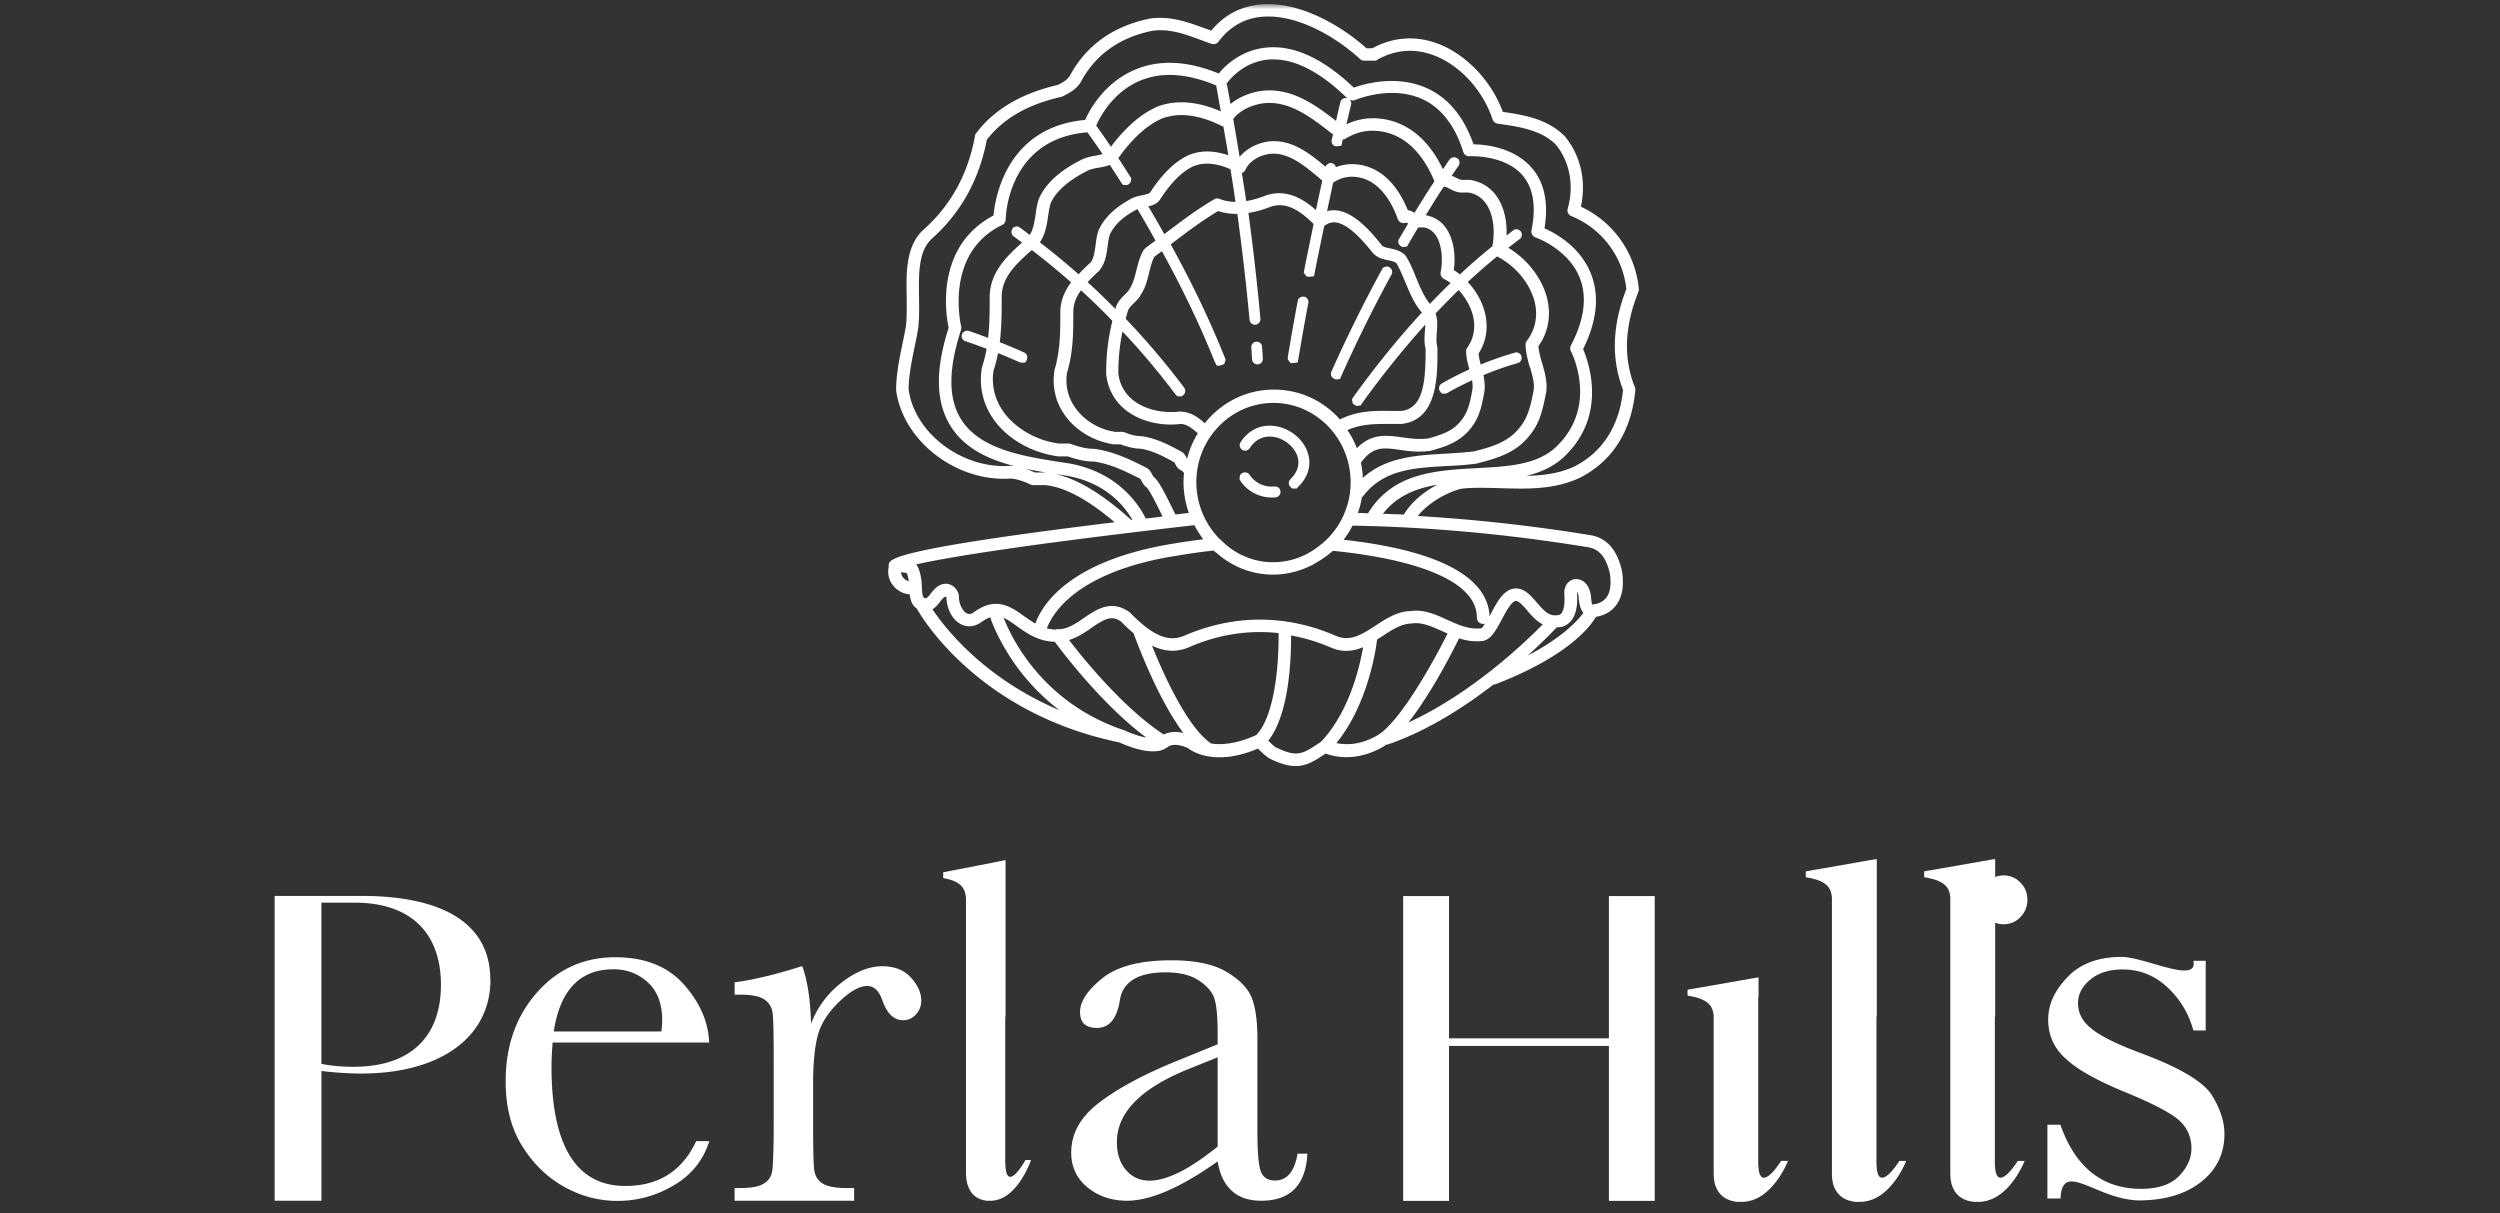 <svg width="408" height="198" viewBox="0 0 408 198" fill="none" xmlns="http://www.w3.org/2000/svg"><rect x="0" y="0" width="408" height="198" fill="#333333" stroke="none"/><g clip-path="url(#clip0_12_1671)"><mask id="a" style="mask-type:luminance" maskUnits="userSpaceOnUse" x="0" y="0" width="408" height="198"><path d="M407.426.649h-407v196.476h407V.649z" fill="#fff"/></mask><g mask="url(#a)" fill="#fff"><path d="M323.076 146.826c0-1.074.392-2.018 1.151-2.778.758-.76 1.699-1.179 2.771-1.179 1.072 0 1.987.393 2.746 1.179.758.786 1.124 1.704 1.124 2.778 0 1.075-.366 2.045-1.124 2.831-.759.787-1.674 1.18-2.746 1.18a3.728 3.728 0 01-2.771-1.18c-.759-.786-1.151-1.73-1.151-2.831zm-207.292 23.316H90.187c-.131 1.755-.183 3.093-.183 3.958 0 6.473 1.02 11.322 3.033 14.572 2.013 3.251 5.02 4.876 9.02 4.876 5.439 0 9.282-2.438 11.557-7.313h2.144c-.967 3.067-2.85 5.452-5.7 7.155-2.85 1.704-5.935 2.595-9.282 2.595-3.112 0-6.04-.786-8.812-2.359-2.77-1.572-5.02-3.8-6.797-6.683-1.778-2.883-2.642-6.37-2.642-10.458 0-5.819 1.7-10.642 5.1-14.495 3.398-3.853 7.66-5.767 12.785-5.767 4.811 0 8.524 1.468 11.165 4.404 2.614 2.936 4.026 6.107 4.157 9.515h.052zm-7.844-1.809a16.64 16.64 0 00.131-1.835c0-2.647-.758-4.692-2.301-6.133-1.543-1.442-3.425-2.176-5.674-2.176-5.438 0-8.68 3.382-9.726 10.144h17.57zm24.421-1.259c1.019-2.673 2.667-4.901 4.941-6.683 2.275-1.782 4.524-2.7 6.694-2.7 1.961 0 3.53.603 4.654 1.835s1.7 2.49 1.7 3.774c0 .865-.288 1.625-.863 2.254s-1.281.944-2.118.944c-1.49 0-2.641-1.101-3.399-3.329-.549-1.494-1.333-2.254-2.432-2.254-1.281 0-2.824.865-4.628 2.621-1.804 1.756-2.954 3.565-3.451 5.452-.497 1.887-.758 4.482-.758 7.784v6.553c0 3.932.052 6.395.157 7.418.104 1.022.522 1.808 1.281 2.333.758.524 2.065.812 4 .812h1.255v2.071h-19.505v-2.071h.941c1.804 0 3.059-.236 3.844-.734.784-.498 1.229-1.179 1.359-2.096.131-.918.236-3.487.236-7.733v-10.379c0-3.958-.052-6.422-.157-7.444-.105-1.022-.523-1.782-1.281-2.333-.759-.55-2.066-.838-4.001-.838h-.941v-2.019c2.797-.341 6.484-1.206 11.034-2.647.863 2.359 1.333 5.504 1.438 9.383v.026zm79.356 21.205h1.648c-.262 5.111-2.772 7.68-7.531 7.68-2.039 0-3.634-.55-4.811-1.625-1.176-1.075-1.961-2.673-2.301-4.797-2.98 2.124-5.726 3.722-8.184 4.797-2.458 1.075-4.68 1.625-6.615 1.625-2.484 0-4.628-.708-6.406-2.149-1.778-1.442-2.693-3.329-2.693-5.714 0-3.093 1.491-5.793 4.498-8.099 3.007-2.307 7.137-4.561 12.446-6.736l6.954-2.831v-1.809c0-2.542-.156-4.377-.496-5.53-.34-1.154-1.177-2.15-2.563-3.067-1.385-.917-3.19-1.337-5.412-1.337-4.471 0-6.981 1.495-7.478 4.483-.471 3.066-1.726 4.586-3.765 4.586-1.831 0-2.746-.865-2.746-2.594 0-1.73 1.203-3.539 3.635-5.505 2.432-1.966 6.197-2.935 11.295-2.935 3.791 0 6.746.603 8.837 1.808 2.092 1.206 3.478 2.569 4.158 4.089.68 1.521 1.02 3.853 1.02 6.998v14.862c0 3.486.183 5.714.549 6.684.366.969 1.124 1.494 2.327 1.494 1.961 0 3.19-1.468 3.687-4.404l-.053.026zm-12.995-15.726l-4.889 1.966c-7.713 3.145-11.557 7.103-11.557 11.873 0 1.887.497 3.408 1.49 4.561.994 1.153 2.275 1.73 3.844 1.73 1.412 0 3.033-.472 4.889-1.389 1.857-.918 3.922-2.333 6.223-4.168v-14.573zm135.415 23.092v-12.084h2.118c2.458 6.972 6.85 10.459 13.178 10.459 2.745 0 4.811-.682 6.17-2.071 1.36-1.39 2.04-2.883 2.04-4.535 0-1.913-.732-3.485-2.17-4.718-1.491-1.232-4.367-2.699-8.629-4.455-4.497-1.835-7.713-3.618-9.648-5.4-1.961-1.73-2.928-3.879-2.928-6.421 0-2.543 1.045-4.745 3.137-6.946 2.092-2.202 5.046-3.303 8.838-3.303 3.791 0 12.55 4.535 11.714.629h2.013v11.376h-2.013c-.733-2.726-2.118-5.059-4.21-7.025-2.092-1.965-4.524-2.935-7.347-2.935-2.17 0-3.922.55-5.256 1.651-1.333 1.101-2.013 2.385-2.013 3.853 0 1.625.732 3.014 2.222 4.167 1.438 1.206 4.21 2.569 8.315 4.089 6.144 2.307 9.91 4.561 11.296 6.736 1.385 2.228 2.065 4.351 2.065 6.37 0 3.197-1.281 5.819-3.817 7.811-2.536 1.992-5.753 2.909-9.622 3.014-7.165.209-13.047-6.841-13.309-.315h-2.118l-.026.053zM80.042 159.893c0 9.305-8.08 15.307-21.074 15.307-2.328 0-4.864-.209-6.51-.419v21.178h-7.636v-49.748h14.12c13.988 0 21.074 4.928 21.074 13.656l.026.026zm-8.08.813c0-7.864-4.34-13.394-14.119-13.394h-5.386v26.315c1.334.262 3.06.473 5.23.473 9.49 0 14.276-5.06 14.276-13.394zm96.3 28.595s-1.386 4.142-4.131 5.898a4.698 4.698 0 01-2.248.76h-.785c-2.458-.236-3.19-2.123-3.373-3.512a7.927 7.927 0 01-.078-.97v-44.899c-.079-1.049-.393-1.756-1.072-2.281-.366-.288-.837-.524-1.438-.707-.366-.105-.759-.21-1.203-.289v-.943l2.693-.524 5.517-1.075 1.961-.393V166l-.052-.105v23.721c0 .472.052.839.078 1.153.445 3.591 3.216-1.441 3.216-1.441h.915v-.027zm101.788-43.064v49.748h-7.478v-25.293h-26.094v25.293H229v-49.748h7.478v23.223h26.094v-23.223h7.478zm41.051 43.195s-1.569 4.168-4.732 5.95a5.958 5.958 0 01-2.563.76h-.915c-2.798-.235-3.634-2.149-3.844-3.512a7.921 7.921 0 01-.078-.996v-45.187c-.105-1.049-.445-1.756-1.229-2.281-.418-.288-.941-.524-1.647-.707-.392-.105-.863-.21-1.386-.289v-.969l3.059-.524 6.275-1.101 2.249-.394v25.792l-.052-.105v23.878c0 .472.052.839.078 1.153.523 3.617 3.661-1.441 3.661-1.441h1.046l.078-.027zm-19.297 0s-1.568 4.168-4.732 5.95a5.972 5.972 0 01-2.562.761h-.916c-2.798-.236-3.634-2.15-3.843-3.513a7.749 7.749 0 01-.079-.996v-25.87c-.104-1.048-.444-1.756-1.229-2.28-.418-.288-.941-.524-1.647-.708a12.775 12.775 0 00-1.386-.288v-.97l3.059-.524 6.276-1.101 2.248-.393v3.25l-.052-.105v27.102c0 .472.052.839.079 1.154.522 3.616 3.66-1.442 3.66-1.442h1.046l.078-.027z"/><path d="M330.423 189.432s-1.569 4.168-4.732 5.95a5.958 5.958 0 01-2.563.76h-.915c-2.798-.235-3.635-2.149-3.843-3.512a7.762 7.762 0 01-.079-.996v-45.187c-.104-1.049-.444-1.756-1.229-2.281-.418-.288-.941-.524-1.647-.707-.392-.105-.863-.21-1.386-.289v-.969l3.06-.524 6.275-1.101 2.248-.394v25.792l-.052-.105v23.878c0 .472.052.839.078 1.153.523 3.617 3.661-1.441 3.661-1.441h1.046l.078-.027zM208.005 79.386c-1.594.183-3.216-.577-4.079-1.914-.261-.392-.81-.497-1.229-.235l-.314.262-.104.708.157.262c1.098 1.677 3.059 2.726 5.099 2.726.209 0 .418 0 .653-.027a.894.894 0 00.785-.996c-.052-.472-.445-.812-.968-.76v-.026zm-.001-9.856c-2.248-.314-4.262.656-5.543 2.648-.262.393-.157.944.262 1.232a.888.888 0 001.228-.262c.942-1.442 2.275-2.07 3.844-1.861 1.752.236 3.452 1.625 3.948 3.197.523 1.652-.34 2.936-1.15 3.723a.878.878 0 000 1.257l.313.262h.706l.209-.235c1.674-1.599 2.249-3.565 1.622-5.557-.706-2.254-2.929-4.063-5.387-4.403h-.052zm-2.772-10.064h.052c.497-.026.837-.472.811-.944l-.131-1.94c-.026-.498-.418-.838-.941-.812-.497.026-.837.472-.811.944l.131 1.94c.026.444.418.812.889.812zm5.805-.21l.758-.105.105-.629c.497-2.91 1.019-5.95 1.621-9.069a.82.82 0 00-.131-.655l-.262-.315-.313-.052a.815.815 0 00-.654.131l-.314.262-.052.288c-.601 3.146-1.124 6.213-1.621 9.122v.42l.418.576.445.053v-.027zm6.72 2.594l.34.08.601-.08.183-.444c2.536-5.662 5.282-11.245 8.21-16.592a.898.898 0 00-.34-1.206c-.209-.13-.444-.13-.68-.078l-.365.157-.157.262a235.323 235.323 0 00-8.263 16.696c-.209.446 0 .97.471 1.18v.026z"/><path d="M267.461 47.383v-.184c-.549-5.897-4.131-10.982-9.465-13.472.916-4.141-.026-8.361-2.615-11.48-2.797-2.831-6.641-3.486-10.118-3.985-1.831-4.98-5.883-9.278-10.407-11.06-3.686-1.442-7.451-1.206-10.903.681h-.941c-4.131-3.722-11.06-7.758-17.335-7.156-3.217.315-5.91 1.73-8.001 4.273-.34-.131-.706-.262-1.098-.393-2.746-.996-5.57-2.045-8.917-1.573-5.935 1.206-10.301 4.299-12.994 9.2-.393.786-1.255 1.232-2.014 1.625-5.961 1.363-10.485 4.036-13.387 7.942l-.157.262v.184c-1.124 6.107-3.896 11.191-8.236 15.097-3.033 2.621-2.981 6.946-2.902 11.113 0 1.573.052 3.198-.105 4.64-.156.97-.366 1.965-.601 3.066-.497 2.464-1.02 5.007-1.02 7.523 1.098 8.256 9.779 14.992 18.643 14.416.889 0 2.353.498 3.268.97l.287.104h2.197c3.19.34 6.903 2.36 11.269 6.055-36.344 4.43-36.684 6.002-36.866 6.893 0 .131-.027.236 0 .341-.236 1.127 0 2.254.758 3.146A3.829 3.829 0 00148.468 97c.104.917.366 1.808 1.124 2.28 1.176 2.07 10.511 17.221 33.102 21.886 1.072.498 5.412 2.359 7.608.918.053 0 .105-.053.131-.08 0 0 .052 0 .078-.052 1.177-.944 3.321.132 3.348.132.417.34 4.209 3.171 11.451.078.576.629 1.412 1.415 2.197 1.782 1.621.76 2.823 1.075 3.948 1.075 1.778 0 3.111-.839 4.889-2.045 1.308.499 4.916 1.442 9.335-1.074.183-.105.366-.236.549-.367l.313-.052c6.354-2.176 12.394-6.055 17.179-9.751l.314-.052c12.445-4.771 15.845-9.96 16.42-11.009.837-.131 2.066-.498 3.033-1.573 1.176-1.31 1.595-3.197 1.255-5.661v-.053c-.889-4.429-3.268-5.713-5.099-6.028a275.007 275.007 0 00-28.264-3.145c2.118-2.621 5.674-4.194 7.321-4.483 2.066-.183 4.209-.104 6.301-.052 4.419.132 8.602.236 12.786-1.677 5.36-2.7 8.498-7.68 9.099-14.337v-.315l-.078-.157c-1.883-4.744-1.7-9.83.549-15.49l.078-.29.026-.025zm-2.588 16.303c-.575 5.818-3.347 10.117-7.949 12.45-2.484 1.153-5.098 1.468-7.818 1.52 2.301-.55 4.419-1.468 6.171-3.12 7.138-6.788 3.948-15.542 3.085-17.56 2.275-4.587 2.693-8.728 1.281-12.293-1.752-4.43-5.752-6.605-7.582-7.418.68-4.141 0-7.47-2.066-9.855-2.902-3.355-7.504-3.827-9.517-3.853-1.543-4.456-4.079-7.522-7.504-9.121-4.942-2.28-10.224-.787-12.028-.131-5.072-4.823-9.909-7.025-14.407-6.527-4.052.446-6.589 2.936-7.634 4.22-5.177-2.123-9.805-2.306-13.78-.577-4.941 2.123-7.321 6.553-8.027 8.152-12.89 1.153-14.72 12.87-14.956 15.595-9.622 5.085-7.765 16.277-7.321 18.322-2.196 6.84-2.118 12.03.235 15.91 3.504 5.819 11.244 7.024 17.44 7.994l1.36.21c6.798 1.1 9.857 5.294 10.955 7.26h-.183c-5.281-4.77-9.804-7.313-13.857-7.758h-1.909c-1.072-.525-2.719-1.075-4.027-1.075-7.87.524-15.609-5.373-16.551-12.503 0-2.122.497-4.56.994-6.971.235-1.101.445-2.15.601-3.224.157-1.6.131-3.303.105-4.928-.052-3.88-.105-7.549 2.222-9.567 4.655-4.194 7.609-9.567 8.838-16.015 2.615-3.433 6.694-5.793 12.106-6.998l.236-.079c1.15-.576 2.431-1.232 3.111-2.569 2.379-4.324 6.275-7.076 11.557-8.151 2.798-.393 5.386.55 7.896 1.494.602.21 1.177.446 1.778.63.418.13.863 0 1.124-.342 1.805-2.411 4.158-3.8 7.034-4.062 5.778-.55 12.263 3.38 16.08 6.893a.924.924 0 00.68.262h1.935l.157-.13c2.98-1.705 6.222-1.94 9.412-.682 4.184 1.625 7.897 5.714 9.439 10.405.131.367.445.63.811.682 3.504.498 7.138 1.022 9.517 3.433 2.275 2.779 3.007 6.684 1.935 10.432-.157.498.105 1.023.601 1.232a14.496 14.496 0 018.969 11.9c-2.327 5.976-2.484 11.402-.523 16.513h-.026zm-5.543 25.66c1.725.289 2.876 1.756 3.425 4.377.235 1.81 0 3.146-.732 3.958-.732.813-1.778.944-2.17.97-.105-.236-.157-.865-.183-1.075a5.062 5.062 0 00-.157-.995c-.471-1.652-1.648-2.229-2.615-2.045-.837.157-1.7.97-1.595 2.411.078 1.127.052 3.093-.837 3.407-1.542.315-2.3-.445-3.634-1.992a19.1 19.1 0 00-.968-1.074c-.915-.944-1.856-1.363-2.771-1.232-1.752.236-2.772 2.202-3.791 4.115a2.831 2.831 0 01-.21.393c-.183-4.613-4.627-10.327-23.819-12.476a14.972 14.972 0 001.464-2.306c12.786.235 25.441 1.389 38.645 3.564h-.052zm-50.934 32.711c-.419-.183-.967-.734-1.412-1.179 3.503-4.43 3.739-13.709 3.713-17.168a29.207 29.207 0 016.432 1.939c1.987.892 3.739.629 5.334-.026-.575 3.276-2.275 10.563-6.85 15.412-3.007 2.045-3.871 2.595-7.191 1.022h-.026zm-61.367-28.648c.393 0 .758.052.968.157.157.393.261.839.314 1.284a1.766 1.766 0 01-.915-.576c-.21-.262-.314-.577-.367-.892v.027zm47.901-7.68a17.41 17.41 0 001.439 2.28 139.56 139.56 0 00-4.262.603l-.288.053c-17.466 2.752-21.807 10.17-22.852 13.105-.628-.367-1.203-.786-1.831-1.206-2.144-1.546-4.575-3.276-8.158-.681-.601.445-.967.34-1.202.209-.706-.366-1.281-1.572-1.281-2.673s-1.02-2.15-2.118-2.15c-1.229 0-2.014.997-2.562 1.704-.131.184-.55.682-.759.682l-.235-.105c-.21-.078-.314-.446-.366-1.677-.052-.996-.131-2.254-.706-3.434l-.183-.262s-.053-.026-.079-.053c4.341-.996 15.741-3.014 45.47-6.421l-.027.026zm34.906 32.187c3.713-4.665 7.217-11.585 8.289-13.735 1.229.394 2.536.603 4.026.394 1.255-.315 2.066-1.835 2.929-3.46.627-1.18 1.569-2.936 2.274-3.04.288-.053.733.314 1.046.629.314.314.602.628.916 1.022.679.786 1.438 1.651 2.457 2.175-2.928 2.988-11.661 11.323-21.937 16.015zm-72.975-64.662s-2.903-11.9 6.693-16.54a1.01 1.01 0 00.575-.89c0-.55.393-13.184 13.335-14.233.811 1.127 1.621 2.28 2.484 3.565-.287.079-.601.13-.967.21-.732.13-1.647.288-2.484.707-2.196 1.101-5.308 2.962-6.851 6.134-.365.917-.522 1.913-.653 2.909-.183 1.206-.393 2.411-.941 3.224-.523-.393-1.073-.813-1.595-1.206-.183-.13-.419-.21-.654-.157l-.393.105-.182.262a.91.91 0 00.209 1.232c.47.34.915.681 1.359 1.022-2.745 2.411-5.281 5.059-5.281 8.912 0 2.175 0 4.403-.261 6.63-1.047-.392-2.093-.785-3.138-1.126a.882.882 0 00-.68.052l-.34.236-.104.289a.854.854 0 00.574 1.1c1.151.367 2.302.813 3.452 1.232a22.097 22.097 0 01-.758 3.014c-.549 3.093.156 6.055 1.961 8.598 2.274 3.145 6.17 5.373 10.511 5.95h1.542c1.229.42 2.589.838 4.262.838 2.746.393 5.203 1.626 7.583 2.831.052.079.078.157.157.288.13.236.287.577.601.892.079.104.183.183.236.183.235.21.888 1.18 2.614 4.77-.915.131-1.856.236-2.745.34-.889-1.86-4.314-7.652-12.786-9.042l-1.386-.21c-5.805-.917-12.995-2.044-16.028-7.05-2.039-3.381-2.013-8.125.053-14.468l.078-.367-.052-.21v-.026zm58.908 35.49l-.156.078c-.576.498-1.177.918-1.805 1.284-.078.026-.13.079-.209.131-4.68 2.595-10.485 1.861-14.354-2.123-.053-.052-.105-.052-.157-.105a13.21 13.21 0 01-3.844-9.305c0-3.46 1.308-6.735 3.713-9.173 2.379-2.438 5.543-3.775 8.89-3.775 3.347 0 6.51 1.364 8.89 3.8 2.379 2.465 3.686 5.715 3.686 9.175 0 3.931-1.778 7.6-4.68 10.013h.026zm-23.924-4.745c-.079-.183-.209-.393-.34-.681-1.752-3.618-2.589-5.033-3.268-5.531-.052-.079-.105-.184-.183-.315-.131-.235-.288-.576-.628-.917l-.262-.183c-2.588-1.31-5.255-2.648-8.523-3.12-1.517 0-2.641-.367-3.922-.812l-.209-.052h-1.7c-3.608-.472-7.06-2.438-8.994-5.111-1.491-2.07-2.066-4.483-1.648-6.894.314-.917.524-1.835.706-2.752 1.177.472 2.38.97 3.53 1.494l.392.079.602-.08.183-.445c.183-.445 0-.97-.445-1.153a75.175 75.175 0 00-3.974-1.677c.314-2.49.314-4.954.314-7.392 0-3.119 2.196-5.268 4.915-7.653a124.368 124.368 0 016.407 5.268c-1.021 1.39-1.752 2.962-1.752 4.901 0 3.067 0 6.213-.942 9.384-.444 2.726.157 5.32 1.752 7.496 1.778 2.464 4.707 4.194 7.922 4.666h1.099c.915.34 2.013.681 3.242.708 2.013.314 3.843 1.284 5.569 2.254 0 .052.052.104.078.157.105.21.236.498.471.76l.288.236c.444.236.575.34.706.603-.053.471-.079.943-.079 1.415 0 1.756.314 3.46.863 5.059-.758.079-1.516.183-2.249.262l.079.026zm44.737-53.182c.523.262 1.15.603 1.961.603h1.098c1.255.21 2.249.865 2.955 1.94 1.307 1.966 1.333 4.823.967 6.815a105.53 105.53 0 00-5.307 4.613 8.59 8.59 0 00-.994-.708c.287-2.07.104-4.77-1.177-6.71-.784-1.206-1.882-1.94-3.399-2.254.941-1.52 1.883-3.067 2.929-4.64.235-.025.496.08.967.341zm13.125 29.12c.393 1.364.759 2.622.576 3.827-.392 1.992-.81 4.063-1.961 5.61-1.856 2.62-4.445 3.46-7.792 4.298-1.464.183-3.033.262-4.575.367-4.812.262-9.779.55-13.545 3.958a12.621 12.621 0 00-.313-2.464c1.934-2.726 3.686-2.49 6.301-2.123 1.438.21 3.059.445 5.072.157 2.275-.629 5.126-1.415 7.008-4.298 1.098-1.6 1.438-3.513 1.778-5.374.131-.917 0-1.808-.157-2.673a47.457 47.457 0 015.595-1.966c.471-.131.732-.603.602-1.101a.773.773 0 00-.418-.524l-.367-.157-.287.079a52.075 52.075 0 00-5.57 1.94c-.157-.604-.313-1.233-.339-1.81 1.255-1.965 1.62-4.272 1.019-6.657-.444-1.809-1.464-3.59-2.797-5.006a113.763 113.763 0 014.784-4.168c3.007 1.52 5.386 4.404 6.145 7.444.549 2.307.105 4.482-1.281 6.317l-.209.367v.262c0 1.284.366 2.516.705 3.748l.026-.053zM182.955 29.77l.34.42h.706l.183-.132a.842.842 0 00.392-.55l.052-.393-.157-.262c-.705-1.101-1.333-2.097-1.96-3.04 2.274-3.225 4.706-5.427 7.138-6.475 3.477-1.31 7.242-.052 9.804 1.258.079.026.157.053.21.053.261 1.572.549 3.119.811 4.691-1.936-.655-4.262-.97-6.538 0-2.196 1.023-4.287 3.067-6.222 6.055-.131.236-.627.315-1.177.446-.575.105-1.281.235-1.961.603-1.699.943-4.079 2.463-5.282 5.137-.287.76-.391 1.599-.496 2.437-.157 1.101-.314 2.255-.837 2.831a33.577 33.577 0 00-1.935 1.914 121.52 121.52 0 00-6.327-5.216c.863-1.232 1.124-2.753 1.333-4.142.131-.89.262-1.756.497-2.385.967-1.94 2.85-3.564 5.909-5.137.575-.289 1.255-.42 1.909-.524.575-.105 1.202-.21 1.778-.446.601.917 1.203 1.861 1.856 2.883l-.026-.026zm10.747 45.082s0-.052-.027-.078c-.104-.21-.235-.498-.497-.786l-.261-.21c-1.961-1.075-4.001-2.202-6.589-2.595-1.098 0-1.909-.288-2.876-.655l-.21-.053h-1.255c-2.562-.366-4.967-1.808-6.431-3.827-1.255-1.73-1.752-3.774-1.412-5.845 1.019-3.328 1.019-6.657 1.019-9.855 0-1.363.471-2.49 1.255-3.564a102.296 102.296 0 015.125 4.98c-.68 2.752-1.02 5.53-1.02 8.623.236 2.36 1.308 4.404 3.086 5.845 2.274 1.86 5.674 2.752 9.02 2.36 1.046 0 1.857.654 2.85 1.52a14.632 14.632 0 00-1.725 4.114l-.052.026zM228.32 38.97a.895.895 0 00.313 1.206l.236.13h.209l.549-.078.209-.367c.523-.891 1.046-1.808 1.621-2.752h.915c.837.157 1.491.603 1.988 1.363 1.019 1.573 1.124 4.089.758 5.924-.105.445.131.917.549 1.127.366.183.706.42 1.072.655a140.382 140.382 0 00-3.373 3.407c-.968-1.18-1.569-2.62-2.223-4.193-.47-1.18-.967-2.386-1.647-3.513l-.157-.21c-.784-.786-1.699-.97-2.458-1.126-.601-.132-1.071-.21-1.333-.472-1.987-2.516-4.628-5.452-7.478-5.74-.523-.053-1.02 0-1.49.13.314-1.493.653-3.066.993-4.665 1.36-.865 2.641-1.127 4.236-.839 3.425.682 5.334 4.063 6.301 6.79.105.261.288.47.523.576.262.104.524.13.785.026.052 0 .13 0 .392.13-.497.84-.993 1.705-1.464 2.491h-.026zm-26.696-6.029a7.05 7.05 0 01-2.562-.471.97.97 0 00-.89.052c-2.771 1.599-5.203 3.46-7.817 5.426-.105.078-.236.157-.341.262a164.955 164.955 0 00-2.614-4.535c.758-.157 1.543-.445 2.013-1.258 1.726-2.647 3.504-4.43 5.308-5.268 2.066-.865 4.314-.315 6.092.472.288 1.782.576 3.538.811 5.32zm13.152 1.363c-2.144-1.913-4.89-3.512-8.184-2.41-1.177.47-2.223.76-3.216.916-.209-1.52-.471-3.066-.706-4.586a.962.962 0 00.601-.55c.758-1.678 2.902-2.596 4.549-2.596 2.746 0 5.256 2.097 7.453 3.958l.522.446c-.365 1.651-.706 3.276-1.046 4.822h.027zm-35.429 9.908c1.019-1.127 1.229-2.647 1.412-4.01.104-.708.183-1.416.366-1.913.706-1.547 2.091-2.884 4.393-4.116.026 0 .078 0 .104-.052a150.146 150.146 0 012.954 5.137c-.522.394-1.045.787-1.594 1.18l-.262.262c-.654.996-.968 2.228-1.255 3.407-.261 1.023-.523 2.07-1.02 2.883-.209.42-.522.76-.915 1.128-.444.445-.941.943-1.359 1.808-.053.157-.079.34-.131.498-1.491-1.494-2.981-2.962-4.549-4.377a30.548 30.548 0 011.856-1.809v-.026zm17.256 24.848c-1.124-.996-2.327-1.887-4.13-1.887-2.903.314-5.753-.394-7.609-1.913-1.386-1.127-2.17-2.622-2.353-4.378 0-2.411.235-4.639.679-6.789a119.21 119.21 0 018.629 10.25l.34.34h.706l.209-.184a.88.88 0 00.183-1.232 126.022 126.022 0 00-9.544-11.244c.131-.472.236-.917.393-1.39.209-.419.522-.76.941-1.152.444-.446.941-.944 1.229-1.547.654-.996.967-2.228 1.255-3.407.235-.944.47-1.914.863-2.621.418-.315.81-.603 1.229-.918 3.425 6.238 6.301 12.24 8.654 18.138l.314.55h.497l.705-.261.236-.682-.105-.288c-2.405-6.029-5.334-12.162-8.863-18.558.182-.13.365-.288.549-.419 2.405-1.835 4.706-3.538 7.19-5.032.993.34 2.039.471 3.138.471.784 5.793 1.464 11.56 1.987 17.273.026.446.418.813.888.813h.079a.923.923 0 00.811-.97 402.213 402.213 0 00-1.961-17.273c1.15-.183 2.327-.498 3.661-1.022 2.64-.891 4.993.865 6.98 2.83-.549 2.648-1.072 5.164-1.542 7.55l-.052.419.418.576.471.079.758-.105.13-.603c.471-2.411.994-4.927 1.543-7.575.576-.472 1.15-.655 1.831-.603 2.091.21 4.496 2.962 6.17 5.06.785.786 1.7.969 2.458 1.126.549.105 1.02.21 1.333.472.576.996 1.02 2.097 1.464 3.145.733 1.756 1.491 3.565 2.693 4.902-3.791 4.115-7.53 8.702-11.216 13.839l-.209.34.157.708.522.341h.236l.497-.052.209-.315a152.088 152.088 0 0110.354-12.896c0 .289-.026.603-.053.944-.078.944-.157 2.044.105 2.988 0 5.321-.314 9.75-3.974 10.17h-1.36c-2.824-.052-5.778-.079-8.655 1.39a6.551 6.551 0 00-.418-.472c-2.771-2.858-6.432-4.404-10.354-4.404-3.896 0-7.582 1.573-10.328 4.404-.314.314-.601.654-.889 1.022l-.079.052zm30.619.131h1.49c5.883-.655 5.883-7.627 5.883-12.24v-.236c-.235-.813-.157-1.704-.104-2.543.078-.996.156-1.992-.21-3.014 1.255-1.31 2.51-2.595 3.765-3.827 1.098 1.18 1.935 2.621 2.327 4.142.34 1.336.445 3.354-.915 5.268l-.183.34v.237c0 1.022.262 1.992.523 2.962-1.516.707-3.007 1.44-4.497 2.306a.896.896 0 00-.34 1.206l.34.445h.706l.183-.105a53.786 53.786 0 014.052-2.07c.079.524.131 1.022.053 1.494-.288 1.625-.601 3.328-1.465 4.56-1.359 2.097-3.189 2.726-5.699 3.434-1.595.21-3.007 0-4.393-.184-2.405-.34-4.916-.681-7.295 1.783-.392-1.048-.915-2.018-1.543-2.962 2.328-1.048 4.864-1.022 7.322-.996zm3.634-34.467c-.314-.157-.654-.367-1.098-.42-1.229-3.014-3.504-6.552-7.556-7.365-1.491-.288-2.851-.157-4.184.341a.877.877 0 00-.654-.655.813.813 0 00-.653.13l-.314.263-.053.21c-2.405-2.019-5.098-4.194-8.471-4.194-1.804 0-4.131.839-5.57 2.569a421.58 421.58 0 00-1.045-6.186c1.281-1.704 3.869-2.621 5.883-2.621 3.791 0 7.138 2.595 10.092 4.901l.314.236c-.078.288-.131.577-.209.891-.105.472.183.944.602 1.049h.235l.732-.08.131-.576c.026-.157.078-.314.104-.472.131 0 .288 0 .419-.104 1.96-1.18 3.817-1.547 6.092-1.154 4.549.84 7.086 4.797 8.445 8.1a149.08 149.08 0 00-3.242 5.137zm-12.106-18.06c-.236.97-.47 1.966-.706 3.067-3.111-2.411-6.615-4.98-10.903-4.98-2.014 0-4.497.708-6.328 2.228a128.313 128.313 0 00-.575-3.145c0-.053-.052-.105-.078-.158.314-.445 2.562-3.46 6.615-3.931 3.974-.42 8.367 1.677 13.099 6.29h-.078c-.471-.13-.942.184-1.046.63zm-19.505 1.52c-2.824-1.231-6.642-2.2-10.355-.785-2.641 1.153-5.203 3.355-7.582 6.552a188.91 188.91 0 00-2.405-3.46c.522-1.205 2.614-5.373 7.059-7.286 3.556-1.52 7.766-1.258 12.55.76v.183c.262 1.337.471 2.7.733 4.037zm24.002 65.58c-.549 0-1.098-.052-1.647-.052.288-.813.523-1.651.654-2.543.052-.052.104-.078.156-.13 3.347-4.43 8.367-4.692 13.701-4.98 1.464-.08 3.138-.158 4.838-.394 3.895-.996 6.824-1.94 9.072-5.111 1.412-1.913 1.857-4.22 2.301-6.474.262-1.677-.209-3.303-.627-4.744-.288-.944-.549-1.913-.628-2.83 1.621-2.282 2.092-4.955 1.438-7.76-.81-3.302-3.242-6.447-6.353-8.308.627-.472 1.229-.97 1.856-1.416a.88.88 0 00.183-1.232.96.96 0 00-.575-.367h-.392l-.236.158c-.392.288-.758.576-1.124.865.078-1.783-.157-4.194-1.49-6.238-1.02-1.547-2.484-2.517-4.471-2.857h-1.281c-.314 0-.654-.184-1.047-.367-.209-.105-.418-.21-.653-.315.366-.524.732-1.075 1.098-1.599a.831.831 0 00.157-.655l-.105-.393-.261-.184a.876.876 0 00-1.229.184c-.392.524-.732 1.075-1.098 1.599-1.647-3.46-4.524-7.235-9.465-8.152-2.275-.393-4.314-.105-6.276.813.262-1.127.497-2.202.759-3.198.052-.236 0-.472-.105-.681l-.104-.158c.261.157.575.21.862.079.236-.105 5.962-2.464 11.008-.131 3.059 1.415 5.308 4.325 6.641 8.597a.996.996 0 001.047.708c.052 0 5.699-.289 8.628 3.119 1.752 2.044 2.249 5.058 1.464 8.964-.105.498.183.996.68 1.18.052 0 5.334 1.887 7.19 6.578 1.229 3.12.758 6.841-1.438 11.035a1.004 1.004 0 000 .944c.183.367 4.523 9.016-2.432 15.621-3.085 2.936-7.87 3.198-12.942 3.46-6.72.367-13.675.76-17.701 7.313l-.053.052zm18.538 18.767c-1.987.262-3.843-.577-5.622-1.389-1.882-.865-3.843-1.73-5.882-1.415-2.171 0-4.001 1.205-5.779 2.358-2.248 1.469-4.183 2.726-6.562 1.652-8.054-3.486-16.578-3.486-24.631 0-3.007 1.31-5.726-.551-8.968-3.827-2.955-2.123-5.412-.445-7.4.917-1.176.813-2.405 1.652-3.712 1.835-.131 0-.262 0-.393.026h-.078c-.157-.026-.34 0-.497.053-.497 0-.967-.079-1.412-.183.811-2.229 4.654-9.28 21.258-11.874l.287-.052a116.89 116.89 0 015.648-.787c.078.053.13.131.209.184.052.052.131.078.209.13 2.588 2.333 5.857 3.618 9.308 3.618 2.144 0 4.262-.525 6.171-1.468h.026l.157-.079.392-.236c.209-.104.419-.235.628-.366a15.385 15.385 0 002.379-1.73c7.347.707 23.506 3.171 23.506 10.903 0 .577.47 1.022 1.02 1.022a.941.941 0 00.287-.052c-.235.393-.444.708-.575.76h.026zm-88.376-4.325c.288-.367.706-.917 1.046-.812 0 1.572.732 3.643 2.38 4.482.627.314 1.856.708 3.346-.367.523-.367.968-.603 1.412-.76.837 2.385 3.922 9.541 11.296 15.149-12.159-5.137-18.538-13.21-20.709-16.46.55-.34.968-.864 1.229-1.232zm29.964 20.943c-12.968-4.377-18.093-14.547-19.583-18.322.679.289 1.359.787 2.17 1.363 1.569 1.127 3.504 2.49 6.171 2.543 1.542 2.07 7.948 10.458 14.955 15.648-1.15-.21-2.51-.682-3.713-1.258v.026zm6.563.734c-6.484-4.22-12.995-12.214-15.479-15.438 1.334-.394 2.51-1.154 3.609-1.94 2.144-1.468 3.347-2.176 4.915-1.048a27.79 27.79 0 002.013 1.886c.341.918 3.792 10.485 8.132 16.278-.967-.236-2.144-.289-3.216.262h.026zm7.792 1.494c-3.896-2.517-7.897-11.428-9.727-16.015 1.072.524 2.17.838 3.347.838.942 0 1.857-.209 2.772-.602 4.732-2.071 9.648-2.805 14.538-2.281.078 4.194-.445 13.342-3.635 16.644-3.242 1.468-5.674 1.625-7.295 1.39v.026zm26.984-16.985c.313-.21.627-.393.941-.603 1.595-1.048 3.085-2.018 4.811-2.044 1.594-.236 3.189.498 4.915 1.258l.863.393c-2.248 4.508-7.765 14.495-11.504 16.644-2.877 1.651-5.256 1.52-6.642 1.232 5.099-6.239 6.432-15.124 6.642-16.88h-.026zm29.414-2.018c.288 0 .576-.027.889-.105 1.778-.603 2.563-2.464 2.354-5.53v-.131c.078.105.157.236.209.471.052.157.052.394.078.63.078.654.183 1.65.759 2.306-.837 1.127-3.295 3.958-9.099 6.972 2.51-2.254 4.183-4.01 4.784-4.64l.026.027zm-28.447-18.505c2.248-2.935 5.412-4.168 8.89-4.77-1.987 1.048-4.105 2.647-5.465 4.875-1.151-.052-2.275-.079-3.425-.131v.026z"/></g></g><defs><clipPath id="clip0_12_1671"><path fill="#fff" transform="translate(.426 .387)" d="M0 0h407v197H0z"/></clipPath></defs></svg>